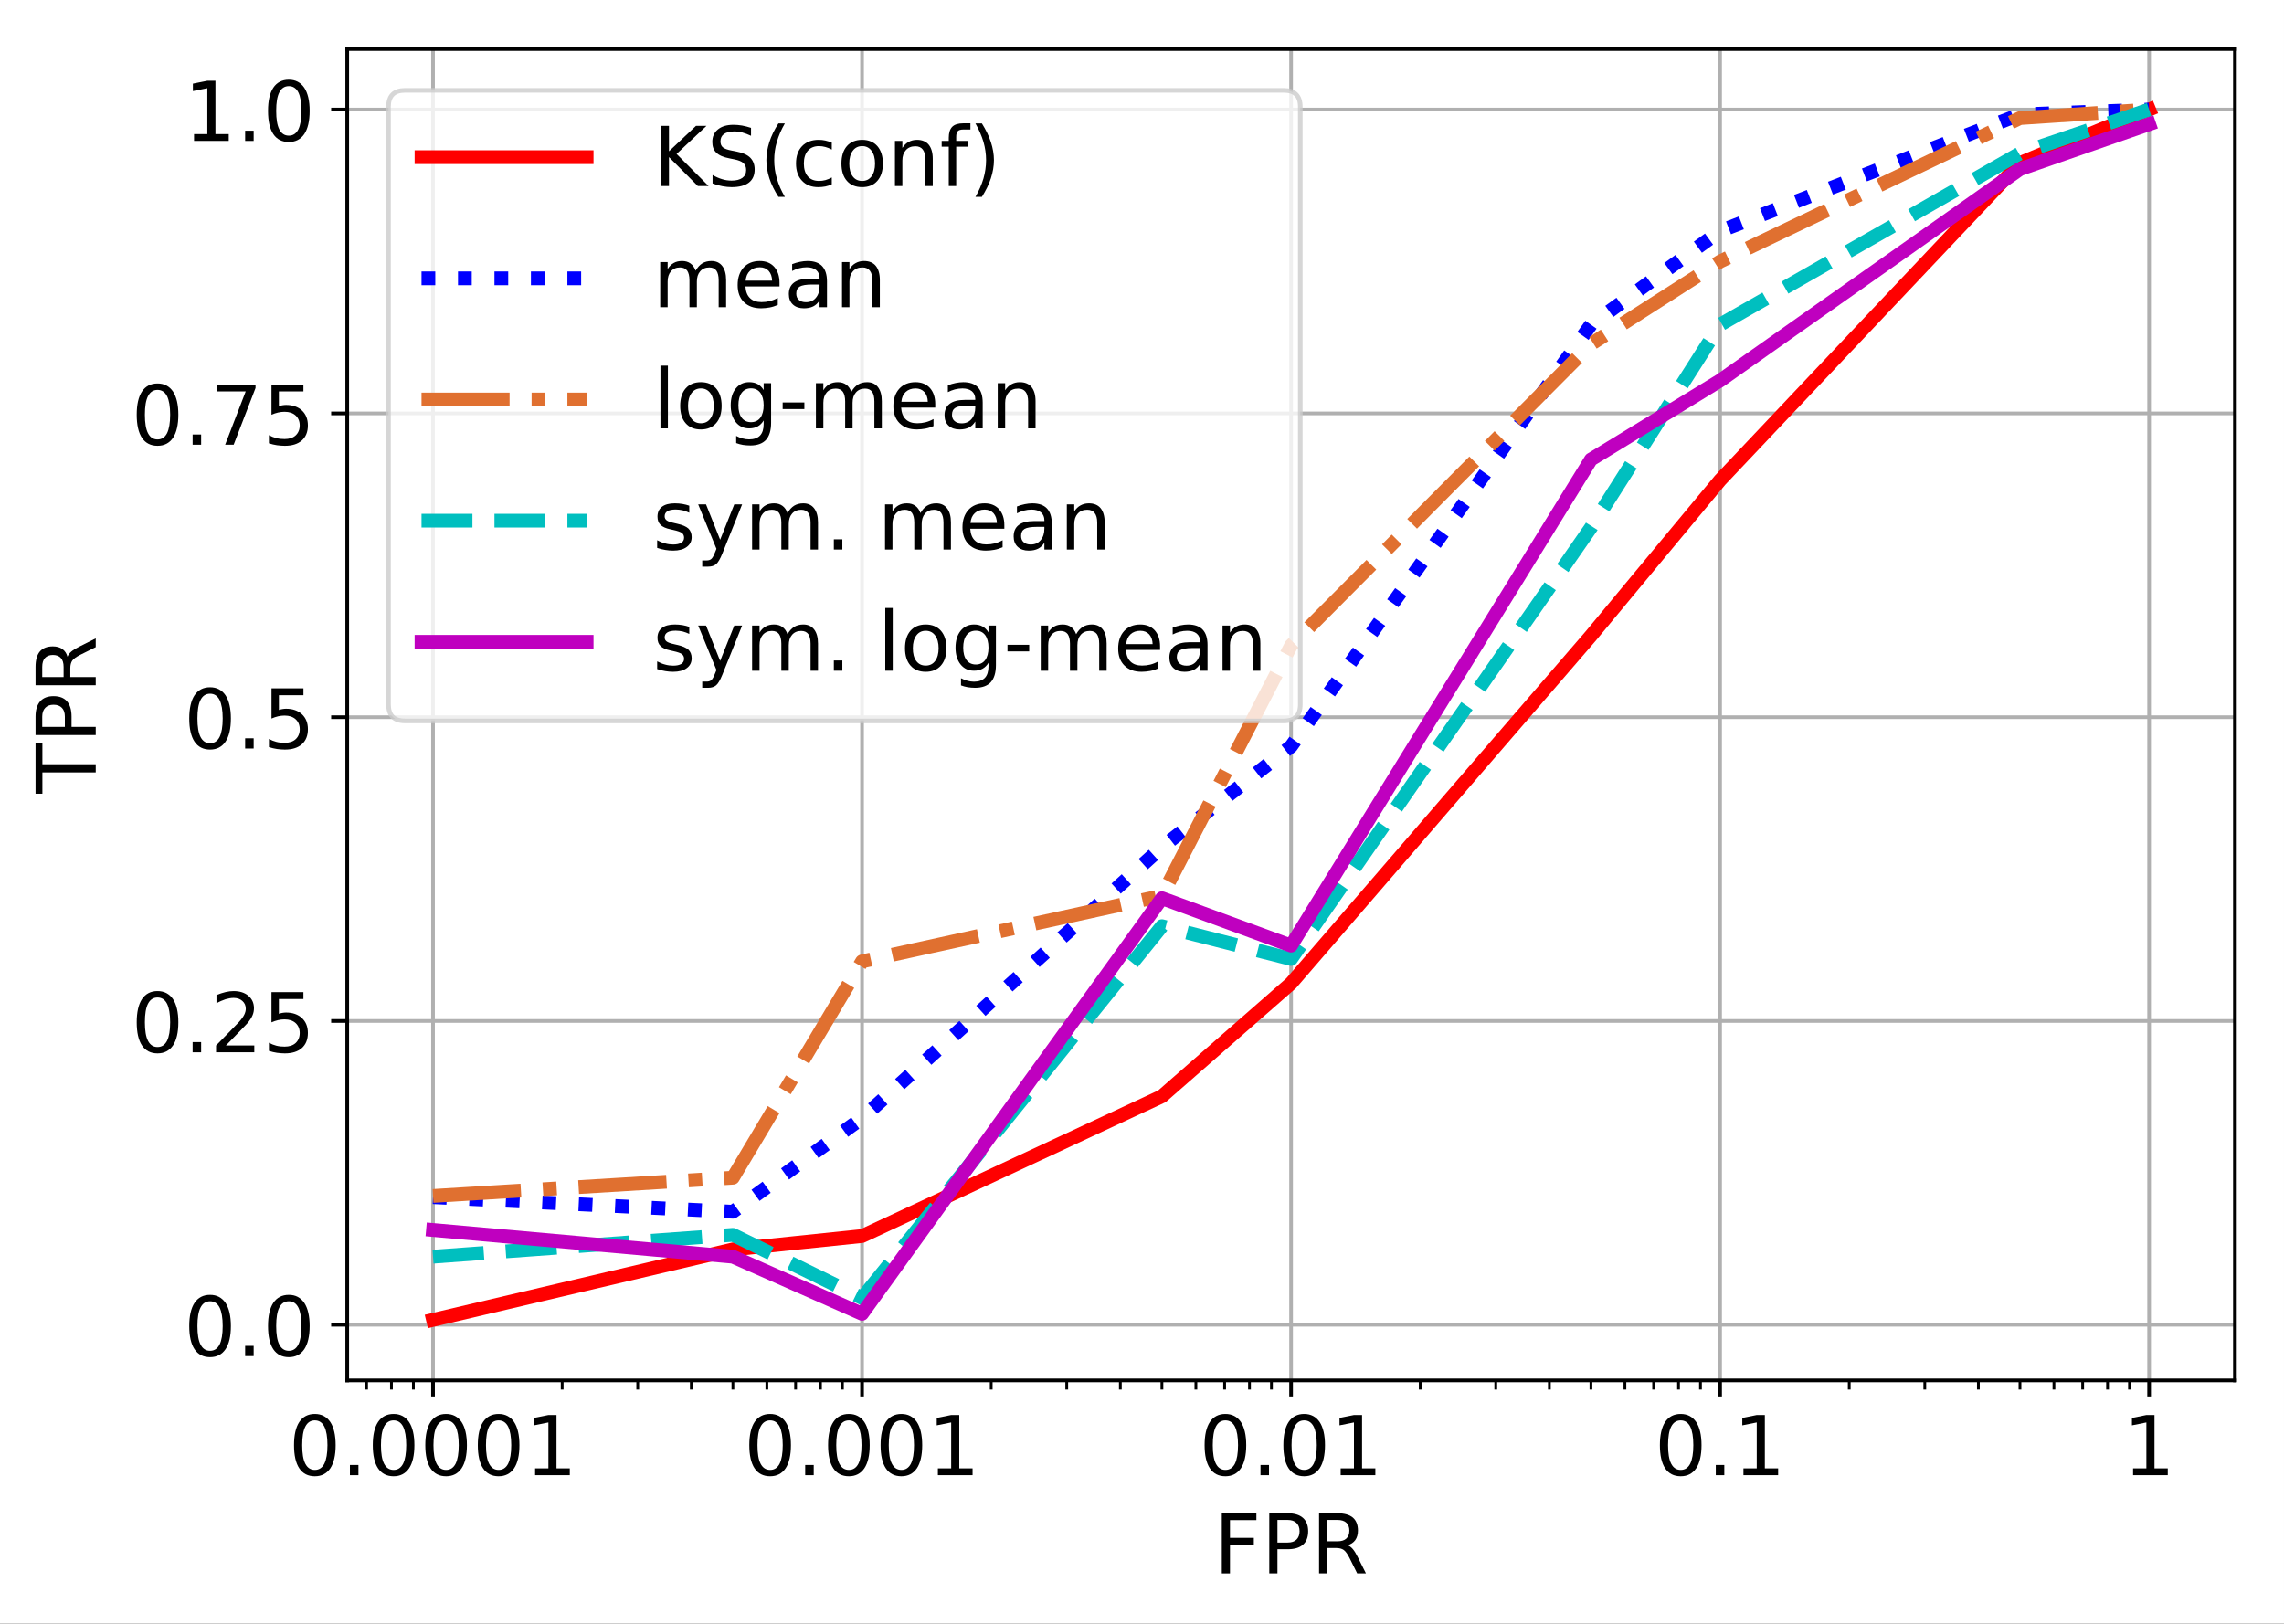 <?xml version="1.0" encoding="UTF-8"?>
<svg xmlns="http://www.w3.org/2000/svg" xmlns:xlink="http://www.w3.org/1999/xlink" width="497.95pt" height="354.064pt" viewBox="0 0 497.95 354.064" version="1.1">
<rect x="0" y="0" width="497.95" height="354.064" fill="#333333" stroke="none"/>
<defs>
<g>
<symbol overflow="visible" id="glyph0-0">
<path style="stroke:none;" d="M 5.723 -11.953 C 4.805 -11.953 4.121 -11.504 3.652 -10.602 C 3.188 -9.703 2.969 -8.352 2.969 -6.551 C 2.969 -4.754 3.188 -3.402 3.652 -2.504 C 4.121 -1.602 4.805 -1.152 5.723 -1.152 C 6.641 -1.152 7.324 -1.602 7.793 -2.504 C 8.242 -3.402 8.477 -4.754 8.477 -6.551 C 8.477 -8.352 8.242 -9.703 7.793 -10.602 C 7.324 -11.504 6.641 -11.953 5.723 -11.953 M 5.723 -13.355 C 7.184 -13.355 8.297 -12.762 9.09 -11.609 C 9.863 -10.441 10.262 -8.746 10.262 -6.551 C 10.262 -4.34 9.863 -2.645 9.09 -1.492 C 8.297 -0.344 7.184 0.234 5.723 0.234 C 4.246 0.234 3.113 -0.344 2.34 -1.492 C 1.566 -2.645 1.188 -4.34 1.188 -6.551 C 1.188 -8.746 1.566 -10.441 2.34 -11.609 C 3.113 -12.762 4.246 -13.355 5.723 -13.355 "/>
</symbol>
<symbol overflow="visible" id="glyph0-1">
<path style="stroke:none;" d="M 1.926 -2.23 L 3.781 -2.23 L 3.781 0 L 1.926 0 L 1.926 -2.23 "/>
</symbol>
<symbol overflow="visible" id="glyph0-2">
<path style="stroke:none;" d="M 2.23 -1.492 L 5.129 -1.492 L 5.129 -11.504 L 1.98 -10.871 L 1.98 -12.492 L 5.113 -13.121 L 6.895 -13.121 L 6.895 -1.492 L 9.793 -1.492 L 9.793 0 L 2.23 0 L 2.23 -1.492 "/>
</symbol>
<symbol overflow="visible" id="glyph0-3">
<path style="stroke:none;" d="M 1.766 -13.121 L 9.305 -13.121 L 9.305 -11.629 L 3.547 -11.629 L 3.547 -7.758 L 8.746 -7.758 L 8.746 -6.266 L 3.547 -6.266 L 3.547 0 L 1.766 0 L 1.766 -13.121 "/>
</symbol>
<symbol overflow="visible" id="glyph0-4">
<path style="stroke:none;" d="M 3.547 -11.664 L 3.547 -6.73 L 5.777 -6.73 C 6.605 -6.73 7.234 -6.93 7.688 -7.363 C 8.137 -7.793 8.371 -8.406 8.371 -9.199 C 8.371 -9.988 8.137 -10.586 7.688 -11.016 C 7.234 -11.449 6.605 -11.664 5.777 -11.664 L 3.547 -11.664 M 1.766 -13.121 L 5.777 -13.121 C 7.234 -13.121 8.352 -12.781 9.109 -12.113 C 9.863 -11.449 10.242 -10.477 10.242 -9.199 C 10.242 -7.902 9.863 -6.91 9.109 -6.266 C 8.352 -5.598 7.234 -5.273 5.777 -5.273 L 3.547 -5.273 L 3.547 0 L 1.766 0 L 1.766 -13.121 "/>
</symbol>
<symbol overflow="visible" id="glyph0-5">
<path style="stroke:none;" d="M 7.992 -6.156 C 8.371 -6.012 8.746 -5.742 9.109 -5.328 C 9.469 -4.895 9.828 -4.32 10.188 -3.582 L 11.988 0 L 10.078 0 L 8.406 -3.367 C 7.973 -4.23 7.543 -4.824 7.145 -5.113 C 6.73 -5.398 6.176 -5.543 5.473 -5.543 L 3.547 -5.543 L 3.547 0 L 1.766 0 L 1.766 -13.121 L 5.777 -13.121 C 7.273 -13.121 8.387 -12.797 9.125 -12.188 C 9.863 -11.555 10.242 -10.602 10.242 -9.344 C 10.242 -8.516 10.043 -7.812 9.664 -7.273 C 9.27 -6.73 8.711 -6.355 7.992 -6.156 M 3.547 -11.664 L 3.547 -7.004 L 5.777 -7.004 C 6.625 -7.004 7.273 -7.199 7.703 -7.598 C 8.137 -7.992 8.371 -8.566 8.371 -9.344 C 8.371 -10.098 8.137 -10.676 7.703 -11.07 C 7.273 -11.465 6.625 -11.664 5.777 -11.664 L 3.547 -11.664 "/>
</symbol>
<symbol overflow="visible" id="glyph0-6">
<path style="stroke:none;" d="M 3.457 -1.492 L 9.648 -1.492 L 9.648 0 L 1.312 0 L 1.312 -1.492 C 1.98 -2.18 2.898 -3.113 4.066 -4.301 C 5.219 -5.473 5.957 -6.227 6.266 -6.57 C 6.84 -7.199 7.234 -7.738 7.453 -8.191 C 7.668 -8.621 7.793 -9.07 7.793 -9.504 C 7.793 -10.188 7.543 -10.766 7.055 -11.195 C 6.57 -11.629 5.941 -11.863 5.148 -11.863 C 4.59 -11.863 3.996 -11.754 3.383 -11.574 C 2.773 -11.375 2.105 -11.09 1.402 -10.691 L 1.402 -12.492 C 2.125 -12.781 2.789 -12.996 3.402 -13.141 C 4.016 -13.285 4.59 -13.355 5.113 -13.355 C 6.461 -13.355 7.543 -13.016 8.352 -12.328 C 9.16 -11.645 9.574 -10.746 9.574 -9.613 C 9.574 -9.07 9.469 -8.551 9.27 -8.082 C 9.07 -7.598 8.711 -7.02 8.172 -6.371 C 8.027 -6.191 7.559 -5.707 6.77 -4.895 C 5.977 -4.086 4.879 -2.953 3.457 -1.492 "/>
</symbol>
<symbol overflow="visible" id="glyph0-7">
<path style="stroke:none;" d="M 1.945 -13.121 L 8.91 -13.121 L 8.91 -11.629 L 3.562 -11.629 L 3.562 -8.406 C 3.816 -8.496 4.086 -8.566 4.34 -8.605 C 4.59 -8.641 4.859 -8.676 5.113 -8.676 C 6.57 -8.676 7.723 -8.262 8.586 -7.469 C 9.449 -6.66 9.883 -5.578 9.883 -4.211 C 9.883 -2.789 9.434 -1.691 8.551 -0.918 C 7.668 -0.145 6.426 0.234 4.844 0.234 C 4.285 0.234 3.727 0.18 3.148 0.109 C 2.574 0.02 1.996 -0.109 1.387 -0.305 L 1.387 -2.09 C 1.906 -1.801 2.449 -1.586 3.023 -1.441 C 3.582 -1.297 4.176 -1.242 4.805 -1.242 C 5.812 -1.242 6.625 -1.492 7.219 -2.035 C 7.793 -2.574 8.102 -3.293 8.102 -4.211 C 8.102 -5.113 7.793 -5.832 7.219 -6.371 C 6.625 -6.91 5.812 -7.184 4.805 -7.184 C 4.34 -7.184 3.852 -7.129 3.383 -7.02 C 2.914 -6.91 2.43 -6.75 1.945 -6.535 L 1.945 -13.121 "/>
</symbol>
<symbol overflow="visible" id="glyph0-8">
<path style="stroke:none;" d="M 1.477 -13.121 L 9.918 -13.121 L 9.918 -12.367 L 5.148 0 L 3.293 0 L 7.777 -11.629 L 1.477 -11.629 L 1.477 -13.121 "/>
</symbol>
<symbol overflow="visible" id="glyph0-9">
<path style="stroke:none;" d="M 1.766 -13.121 L 3.547 -13.121 L 3.547 -7.578 L 9.434 -13.121 L 11.719 -13.121 L 5.203 -7.004 L 12.188 0 L 9.848 0 L 3.547 -6.316 L 3.547 0 L 1.766 0 L 1.766 -13.121 "/>
</symbol>
<symbol overflow="visible" id="glyph0-10">
<path style="stroke:none;" d="M 9.629 -12.691 L 9.629 -10.961 C 8.945 -11.285 8.316 -11.52 7.723 -11.684 C 7.109 -11.824 6.535 -11.914 5.992 -11.914 C 5.023 -11.914 4.266 -11.719 3.742 -11.359 C 3.223 -10.98 2.969 -10.441 2.969 -9.758 C 2.969 -9.18 3.133 -8.73 3.492 -8.441 C 3.836 -8.137 4.5 -7.902 5.473 -7.723 L 6.551 -7.508 C 7.867 -7.254 8.84 -6.805 9.469 -6.176 C 10.098 -5.527 10.422 -4.68 10.422 -3.617 C 10.422 -2.34 9.988 -1.387 9.145 -0.738 C 8.281 -0.09 7.039 0.234 5.398 0.234 C 4.77 0.234 4.105 0.16 3.402 0.035 C 2.699 -0.09 1.98 -0.289 1.242 -0.574 L 1.242 -2.41 C 1.961 -1.996 2.664 -1.691 3.348 -1.492 C 4.031 -1.277 4.715 -1.188 5.398 -1.188 C 6.406 -1.188 7.184 -1.387 7.738 -1.781 C 8.281 -2.18 8.566 -2.734 8.566 -3.492 C 8.566 -4.141 8.371 -4.645 7.973 -5.004 C 7.578 -5.363 6.93 -5.633 6.031 -5.812 L 4.949 -6.031 C 3.617 -6.281 2.664 -6.695 2.07 -7.273 C 1.477 -7.828 1.188 -8.605 1.188 -9.613 C 1.188 -10.766 1.586 -11.684 2.41 -12.348 C 3.223 -13.016 4.355 -13.355 5.797 -13.355 C 6.406 -13.355 7.02 -13.301 7.668 -13.195 C 8.297 -13.086 8.945 -12.906 9.629 -12.691 "/>
</symbol>
<symbol overflow="visible" id="glyph0-11">
<path style="stroke:none;" d="M 5.578 -13.66 C 4.789 -12.293 4.211 -10.961 3.836 -9.648 C 3.438 -8.336 3.258 -7.004 3.258 -5.652 C 3.258 -4.285 3.438 -2.953 3.836 -1.637 C 4.211 -0.305 4.789 1.008 5.578 2.359 L 4.176 2.359 C 3.293 0.973 2.629 -0.359 2.195 -1.691 C 1.766 -3.023 1.547 -4.34 1.547 -5.652 C 1.547 -6.949 1.766 -8.262 2.195 -9.594 C 2.629 -10.926 3.277 -12.277 4.176 -13.66 L 5.578 -13.66 "/>
</symbol>
<symbol overflow="visible" id="glyph0-12">
<path style="stroke:none;" d="M 8.785 -9.469 L 8.785 -7.957 C 8.316 -8.207 7.867 -8.387 7.398 -8.516 C 6.93 -8.641 6.48 -8.711 6.012 -8.711 C 4.969 -8.711 4.141 -8.371 3.562 -7.703 C 2.988 -7.039 2.699 -6.102 2.699 -4.914 C 2.699 -3.707 2.988 -2.773 3.562 -2.105 C 4.141 -1.441 4.969 -1.117 6.012 -1.117 C 6.48 -1.117 6.93 -1.172 7.398 -1.297 C 7.867 -1.422 8.316 -1.621 8.785 -1.871 L 8.785 -0.379 C 8.316 -0.16 7.848 0 7.379 0.09 C 6.895 0.18 6.371 0.234 5.832 0.234 C 4.355 0.234 3.168 -0.215 2.305 -1.152 C 1.422 -2.07 0.988 -3.328 0.988 -4.914 C 0.988 -6.516 1.422 -7.777 2.305 -8.695 C 3.188 -9.613 4.391 -10.078 5.941 -10.078 C 6.445 -10.078 6.93 -10.027 7.398 -9.918 C 7.867 -9.809 8.336 -9.664 8.785 -9.469 "/>
</symbol>
<symbol overflow="visible" id="glyph0-13">
<path style="stroke:none;" d="M 5.508 -8.711 C 4.645 -8.711 3.961 -8.371 3.457 -7.688 C 2.953 -7.004 2.699 -6.086 2.699 -4.914 C 2.699 -3.727 2.934 -2.809 3.438 -2.125 C 3.941 -1.441 4.625 -1.117 5.508 -1.117 C 6.371 -1.117 7.055 -1.441 7.559 -2.125 C 8.062 -2.809 8.316 -3.727 8.316 -4.914 C 8.316 -6.066 8.062 -7.004 7.559 -7.688 C 7.055 -8.371 6.371 -8.711 5.508 -8.711 M 5.508 -10.078 C 6.91 -10.078 8.012 -9.613 8.82 -8.711 C 9.613 -7.793 10.027 -6.535 10.027 -4.914 C 10.027 -3.293 9.613 -2.035 8.82 -1.133 C 8.012 -0.215 6.91 0.234 5.508 0.234 C 4.086 0.234 2.969 -0.215 2.18 -1.133 C 1.387 -2.035 0.988 -3.293 0.988 -4.914 C 0.988 -6.535 1.387 -7.793 2.18 -8.711 C 2.969 -9.613 4.086 -10.078 5.508 -10.078 "/>
</symbol>
<symbol overflow="visible" id="glyph0-14">
<path style="stroke:none;" d="M 9.883 -5.941 L 9.883 0 L 8.262 0 L 8.262 -5.887 C 8.262 -6.82 8.062 -7.508 7.703 -7.973 C 7.344 -8.441 6.805 -8.676 6.086 -8.676 C 5.203 -8.676 4.52 -8.387 4.016 -7.828 C 3.512 -7.273 3.258 -6.516 3.258 -5.562 L 3.258 0 L 1.637 0 L 1.637 -9.848 L 3.258 -9.848 L 3.258 -8.316 C 3.637 -8.891 4.086 -9.344 4.625 -9.629 C 5.148 -9.918 5.762 -10.078 6.445 -10.078 C 7.559 -10.078 8.426 -9.719 9 -9.02 C 9.574 -8.316 9.883 -7.289 9.883 -5.941 "/>
</symbol>
<symbol overflow="visible" id="glyph0-15">
<path style="stroke:none;" d="M 6.68 -13.68 L 6.68 -12.328 L 5.129 -12.328 C 4.555 -12.328 4.141 -12.203 3.926 -11.969 C 3.691 -11.734 3.582 -11.32 3.582 -10.711 L 3.582 -9.848 L 6.246 -9.848 L 6.246 -8.586 L 3.582 -8.586 L 3.582 0 L 1.961 0 L 1.961 -8.586 L 0.414 -8.586 L 0.414 -9.848 L 1.961 -9.848 L 1.961 -10.531 C 1.961 -11.609 2.215 -12.422 2.719 -12.926 C 3.223 -13.43 4.031 -13.68 5.148 -13.68 L 6.68 -13.68 "/>
</symbol>
<symbol overflow="visible" id="glyph0-16">
<path style="stroke:none;" d="M 1.441 -13.66 L 2.844 -13.66 C 3.707 -12.277 4.375 -10.926 4.805 -9.594 C 5.238 -8.262 5.473 -6.949 5.473 -5.652 C 5.473 -4.34 5.238 -3.023 4.805 -1.691 C 4.375 -0.359 3.707 0.973 2.844 2.359 L 1.441 2.359 C 2.215 1.008 2.789 -0.305 3.188 -1.637 C 3.562 -2.953 3.762 -4.285 3.762 -5.652 C 3.762 -7.004 3.562 -8.336 3.188 -9.648 C 2.789 -10.961 2.215 -12.293 1.441 -13.66 "/>
</symbol>
<symbol overflow="visible" id="glyph0-17">
<path style="stroke:none;" d="M 9.359 -7.957 C 9.758 -8.676 10.242 -9.199 10.801 -9.559 C 11.359 -9.898 12.023 -10.078 12.797 -10.078 C 13.805 -10.078 14.598 -9.719 15.156 -9 C 15.715 -8.281 16.004 -7.254 16.004 -5.941 L 16.004 0 L 14.383 0 L 14.383 -5.887 C 14.383 -6.82 14.203 -7.523 13.879 -7.992 C 13.535 -8.441 13.031 -8.676 12.348 -8.676 C 11.504 -8.676 10.836 -8.387 10.352 -7.828 C 9.863 -7.273 9.629 -6.516 9.629 -5.562 L 9.629 0 L 8.012 0 L 8.012 -5.887 C 8.012 -6.82 7.828 -7.523 7.508 -7.992 C 7.164 -8.441 6.641 -8.676 5.957 -8.676 C 5.129 -8.676 4.465 -8.387 3.977 -7.828 C 3.492 -7.273 3.258 -6.516 3.258 -5.562 L 3.258 0 L 1.637 0 L 1.637 -9.848 L 3.258 -9.848 L 3.258 -8.316 C 3.617 -8.91 4.066 -9.359 4.59 -9.648 C 5.094 -9.938 5.707 -10.078 6.426 -10.078 C 7.145 -10.078 7.738 -9.898 8.242 -9.539 C 8.746 -9.18 9.109 -8.641 9.359 -7.957 "/>
</symbol>
<symbol overflow="visible" id="glyph0-18">
<path style="stroke:none;" d="M 10.117 -5.328 L 10.117 -4.535 L 2.684 -4.535 C 2.754 -3.422 3.078 -2.555 3.691 -1.98 C 4.285 -1.402 5.113 -1.117 6.191 -1.117 C 6.805 -1.117 7.414 -1.188 7.992 -1.332 C 8.566 -1.477 9.16 -1.711 9.738 -2.035 L 9.738 -0.504 C 9.16 -0.254 8.566 -0.055 7.957 0.055 C 7.344 0.16 6.715 0.234 6.102 0.234 C 4.52 0.234 3.277 -0.215 2.359 -1.117 C 1.441 -2.016 0.988 -3.258 0.988 -4.824 C 0.988 -6.426 1.422 -7.703 2.285 -8.656 C 3.148 -9.594 4.34 -10.078 5.812 -10.078 C 7.145 -10.078 8.191 -9.648 8.965 -8.801 C 9.719 -7.938 10.117 -6.785 10.117 -5.328 M 8.496 -5.797 C 8.477 -6.68 8.227 -7.379 7.758 -7.922 C 7.273 -8.441 6.625 -8.711 5.832 -8.711 C 4.934 -8.711 4.211 -8.441 3.672 -7.938 C 3.133 -7.434 2.809 -6.715 2.734 -5.797 L 8.496 -5.797 "/>
</symbol>
<symbol overflow="visible" id="glyph0-19">
<path style="stroke:none;" d="M 6.176 -4.949 C 4.859 -4.949 3.961 -4.789 3.457 -4.5 C 2.953 -4.195 2.699 -3.691 2.699 -2.969 C 2.699 -2.395 2.879 -1.926 3.258 -1.602 C 3.637 -1.262 4.156 -1.098 4.805 -1.098 C 5.707 -1.098 6.426 -1.402 6.965 -2.051 C 7.508 -2.684 7.777 -3.527 7.777 -4.59 L 7.777 -4.949 L 6.176 -4.949 M 9.395 -5.617 L 9.395 0 L 7.777 0 L 7.777 -1.492 C 7.398 -0.883 6.93 -0.449 6.391 -0.18 C 5.852 0.09 5.164 0.234 4.375 0.234 C 3.367 0.234 2.555 -0.035 1.961 -0.594 C 1.367 -1.152 1.078 -1.906 1.078 -2.863 C 1.078 -3.961 1.441 -4.789 2.195 -5.363 C 2.934 -5.922 4.031 -6.211 5.508 -6.211 L 7.777 -6.211 L 7.777 -6.371 C 7.777 -7.109 7.523 -7.688 7.039 -8.102 C 6.551 -8.496 5.867 -8.711 4.984 -8.711 C 4.41 -8.711 3.871 -8.641 3.328 -8.496 C 2.789 -8.352 2.285 -8.152 1.801 -7.902 L 1.801 -9.395 C 2.375 -9.613 2.953 -9.793 3.512 -9.898 C 4.066 -10.008 4.609 -10.078 5.148 -10.078 C 6.57 -10.078 7.633 -9.703 8.336 -8.965 C 9.035 -8.227 9.395 -7.109 9.395 -5.617 "/>
</symbol>
<symbol overflow="visible" id="glyph0-20">
<path style="stroke:none;" d="M 1.691 -13.68 L 3.312 -13.68 L 3.312 0 L 1.691 0 L 1.691 -13.68 "/>
</symbol>
<symbol overflow="visible" id="glyph0-21">
<path style="stroke:none;" d="M 8.172 -5.039 C 8.172 -6.191 7.922 -7.109 7.453 -7.758 C 6.965 -8.406 6.281 -8.73 5.418 -8.73 C 4.555 -8.73 3.871 -8.406 3.383 -7.758 C 2.898 -7.109 2.664 -6.191 2.664 -5.039 C 2.664 -3.871 2.898 -2.969 3.383 -2.32 C 3.871 -1.676 4.555 -1.352 5.418 -1.352 C 6.281 -1.352 6.965 -1.676 7.453 -2.32 C 7.922 -2.969 8.172 -3.871 8.172 -5.039 M 9.793 -1.223 C 9.793 0.434 9.414 1.676 8.676 2.504 C 7.922 3.312 6.785 3.727 5.258 3.727 C 4.68 3.727 4.156 3.672 3.652 3.602 C 3.148 3.512 2.645 3.383 2.18 3.203 L 2.18 1.637 C 2.645 1.891 3.113 2.07 3.582 2.195 C 4.051 2.32 4.52 2.395 5.004 2.395 C 6.047 2.395 6.84 2.105 7.379 1.566 C 7.902 1.008 8.172 0.18 8.172 -0.938 L 8.172 -1.727 C 7.828 -1.152 7.398 -0.719 6.875 -0.434 C 6.355 -0.145 5.742 0 5.023 0 C 3.797 0 2.824 -0.449 2.09 -1.367 C 1.352 -2.285 0.988 -3.512 0.988 -5.039 C 0.988 -6.551 1.352 -7.777 2.09 -8.695 C 2.824 -9.613 3.797 -10.078 5.023 -10.078 C 5.742 -10.078 6.355 -9.938 6.875 -9.648 C 7.398 -9.359 7.828 -8.93 8.172 -8.352 L 8.172 -9.848 L 9.793 -9.848 L 9.793 -1.223 "/>
</symbol>
<symbol overflow="visible" id="glyph0-22">
<path style="stroke:none;" d="M 0.883 -5.652 L 5.617 -5.652 L 5.617 -4.211 L 0.883 -4.211 L 0.883 -5.652 "/>
</symbol>
<symbol overflow="visible" id="glyph0-23">
<path style="stroke:none;" d="M 7.973 -9.559 L 7.973 -8.027 C 7.508 -8.242 7.039 -8.426 6.551 -8.551 C 6.047 -8.656 5.543 -8.73 5.023 -8.73 C 4.211 -8.73 3.602 -8.605 3.203 -8.352 C 2.809 -8.102 2.609 -7.738 2.609 -7.254 C 2.609 -6.875 2.754 -6.59 3.043 -6.371 C 3.328 -6.156 3.906 -5.941 4.77 -5.762 L 5.328 -5.633 C 6.48 -5.383 7.289 -5.023 7.777 -4.59 C 8.242 -4.141 8.496 -3.512 8.496 -2.719 C 8.496 -1.801 8.137 -1.078 7.414 -0.559 C 6.695 -0.02 5.688 0.234 4.43 0.234 C 3.887 0.234 3.348 0.18 2.773 0.09 C 2.195 0 1.602 -0.145 0.973 -0.359 L 0.973 -2.035 C 1.566 -1.711 2.16 -1.477 2.734 -1.332 C 3.312 -1.172 3.887 -1.098 4.465 -1.098 C 5.219 -1.098 5.812 -1.223 6.227 -1.477 C 6.625 -1.727 6.84 -2.105 6.84 -2.594 C 6.84 -3.023 6.68 -3.367 6.391 -3.602 C 6.102 -3.836 5.453 -4.066 4.445 -4.285 L 3.887 -4.41 C 2.879 -4.625 2.141 -4.949 1.711 -5.383 C 1.262 -5.812 1.043 -6.406 1.043 -7.184 C 1.043 -8.102 1.367 -8.82 2.016 -9.324 C 2.664 -9.828 3.602 -10.078 4.824 -10.078 C 5.418 -10.078 5.977 -10.027 6.516 -9.938 C 7.039 -9.848 7.523 -9.719 7.973 -9.559 "/>
</symbol>
<symbol overflow="visible" id="glyph0-24">
<path style="stroke:none;" d="M 5.797 0.898 C 5.328 2.051 4.879 2.824 4.445 3.188 C 4.016 3.547 3.438 3.727 2.719 3.727 L 1.422 3.727 L 1.422 2.375 L 2.375 2.375 C 2.809 2.375 3.148 2.27 3.402 2.051 C 3.652 1.836 3.926 1.352 4.23 0.559 L 4.52 -0.16 L 0.539 -9.848 L 2.25 -9.848 L 5.328 -2.141 L 8.406 -9.848 L 10.117 -9.848 L 5.797 0.898 "/>
</symbol>
<symbol overflow="visible" id="glyph0-25">
<path style="stroke:none;" d=""/>
</symbol>
<symbol overflow="visible" id="glyph1-0">
<path style="stroke:none;" d="M -13.121 0.035 L -13.121 -11.051 L -11.629 -11.051 L -11.629 -6.391 L 0 -6.391 L 0 -4.609 L -11.629 -4.609 L -11.629 0.035 L -13.121 0.035 "/>
</symbol>
<symbol overflow="visible" id="glyph1-1">
<path style="stroke:none;" d="M -11.664 -3.547 L -6.73 -3.547 L -6.73 -5.777 C -6.73 -6.605 -6.93 -7.234 -7.363 -7.688 C -7.793 -8.137 -8.406 -8.371 -9.199 -8.371 C -9.988 -8.371 -10.586 -8.137 -11.016 -7.688 C -11.449 -7.234 -11.664 -6.605 -11.664 -5.777 L -11.664 -3.547 M -13.121 -1.766 L -13.121 -5.777 C -13.121 -7.234 -12.781 -8.352 -12.113 -9.109 C -11.449 -9.863 -10.477 -10.242 -9.199 -10.242 C -7.902 -10.242 -6.91 -9.863 -6.266 -9.109 C -5.598 -8.352 -5.273 -7.234 -5.273 -5.777 L -5.273 -3.547 L 0 -3.547 L 0 -1.766 L -13.121 -1.766 "/>
</symbol>
<symbol overflow="visible" id="glyph1-2">
<path style="stroke:none;" d="M -6.156 -7.992 C -6.012 -8.371 -5.742 -8.746 -5.328 -9.109 C -4.895 -9.469 -4.32 -9.828 -3.582 -10.188 L 0 -11.988 L 0 -10.078 L -3.367 -8.406 C -4.23 -7.973 -4.824 -7.543 -5.113 -7.145 C -5.398 -6.73 -5.543 -6.176 -5.543 -5.473 L -5.543 -3.547 L 0 -3.547 L 0 -1.766 L -13.121 -1.766 L -13.121 -5.777 C -13.121 -7.273 -12.797 -8.387 -12.188 -9.125 C -11.555 -9.863 -10.602 -10.242 -9.344 -10.242 C -8.516 -10.242 -7.812 -10.043 -7.273 -9.664 C -6.73 -9.27 -6.355 -8.711 -6.156 -7.992 M -11.664 -3.547 L -7.004 -3.547 L -7.004 -5.777 C -7.004 -6.625 -7.199 -7.273 -7.598 -7.703 C -7.992 -8.137 -8.566 -8.371 -9.344 -8.371 C -10.098 -8.371 -10.676 -8.137 -11.07 -7.703 C -11.465 -7.273 -11.664 -6.625 -11.664 -5.777 L -11.664 -3.547 "/>
</symbol>
</g>
<clipPath id="clip1">
  <path d="M 0 0 L 497.949 0 L 497.949 354.062 L 0 354.062 Z M 0 0 "/>
</clipPath>
<clipPath id="clip2">
  <path d="M 93 10.699 L 95 10.699 L 95 301.02 L 93 301.02 Z M 93 10.699 "/>
</clipPath>
<clipPath id="clip3">
  <path d="M 187 10.699 L 189 10.699 L 189 301.02 L 187 301.02 Z M 187 10.699 "/>
</clipPath>
<clipPath id="clip4">
  <path d="M 280 10.699 L 283 10.699 L 283 301.02 L 280 301.02 Z M 280 10.699 "/>
</clipPath>
<clipPath id="clip5">
  <path d="M 374 10.699 L 376 10.699 L 376 301.02 L 374 301.02 Z M 374 10.699 "/>
</clipPath>
<clipPath id="clip6">
  <path d="M 467 10.699 L 470 10.699 L 470 301.02 L 467 301.02 Z M 467 10.699 "/>
</clipPath>
<clipPath id="clip7">
  <path d="M 75.699 288 L 487.25 288 L 487.25 290 L 75.699 290 Z M 75.699 288 "/>
</clipPath>
<clipPath id="clip8">
  <path d="M 75.699 222 L 487.25 222 L 487.25 224 L 75.699 224 Z M 75.699 222 "/>
</clipPath>
<clipPath id="clip9">
  <path d="M 75.699 155 L 487.25 155 L 487.25 157 L 75.699 157 Z M 75.699 155 "/>
</clipPath>
<clipPath id="clip10">
  <path d="M 75.699 89 L 487.25 89 L 487.25 91 L 75.699 91 Z M 75.699 89 "/>
</clipPath>
<clipPath id="clip11">
  <path d="M 75.699 23 L 487.25 23 L 487.25 25 L 75.699 25 Z M 75.699 23 "/>
</clipPath>
</defs>
<g id="surface1">
<g clip-path="url(#clip1)" clip-rule="nonzero">
<path style=" stroke:none;fill-rule:nonzero;fill:rgb(100%,100%,100%);fill-opacity:1;" d="M 0 354.062 L 497.949 354.062 L 497.949 0 L 0 0 Z M 0 354.062 "/>
</g>
<path style=" stroke:none;fill-rule:nonzero;fill:rgb(100%,100%,100%);fill-opacity:1;" d="M 75.699 301.02 L 487.25 301.02 L 487.25 10.699 L 75.699 10.699 Z M 75.699 301.02 "/>
<g clip-path="url(#clip2)" clip-rule="nonzero">
<path style="fill:none;stroke-width:0.8;stroke-linecap:square;stroke-linejoin:round;stroke:rgb(69.019%,69.019%,69.019%);stroke-opacity:1;stroke-miterlimit:10;" d="M 94.406 53.044 L 94.406 343.365 " transform="matrix(1,0,0,-1,0,354.064)"/>
</g>
<path style="fill:none;stroke-width:0.8;stroke-linecap:butt;stroke-linejoin:round;stroke:rgb(0%,0%,0%);stroke-opacity:1;stroke-miterlimit:10;" d="M 94.406 53.044 L 94.406 49.544 " transform="matrix(1,0,0,-1,0,354.064)"/>
<g style="fill:rgb(0%,0%,0%);fill-opacity:1;">
  <use xlink:href="#glyph0-0" x="62.915" y="321.692"/>
  <use xlink:href="#glyph0-1" x="74.363" y="321.692"/>
  <use xlink:href="#glyph0-0" x="80.087" y="321.692"/>
  <use xlink:href="#glyph0-0" x="91.535" y="321.692"/>
  <use xlink:href="#glyph0-0" x="102.983" y="321.692"/>
  <use xlink:href="#glyph0-2" x="114.431" y="321.692"/>
</g>
<g clip-path="url(#clip3)" clip-rule="nonzero">
<path style="fill:none;stroke-width:0.8;stroke-linecap:square;stroke-linejoin:round;stroke:rgb(69.019%,69.019%,69.019%);stroke-opacity:1;stroke-miterlimit:10;" d="M 187.941 53.044 L 187.941 343.365 " transform="matrix(1,0,0,-1,0,354.064)"/>
</g>
<path style="fill:none;stroke-width:0.8;stroke-linecap:butt;stroke-linejoin:round;stroke:rgb(0%,0%,0%);stroke-opacity:1;stroke-miterlimit:10;" d="M 187.941 53.044 L 187.941 49.544 " transform="matrix(1,0,0,-1,0,354.064)"/>
<g style="fill:rgb(0%,0%,0%);fill-opacity:1;">
  <use xlink:href="#glyph0-0" x="162.175" y="321.692"/>
  <use xlink:href="#glyph0-1" x="173.623" y="321.692"/>
  <use xlink:href="#glyph0-0" x="179.347" y="321.692"/>
  <use xlink:href="#glyph0-0" x="190.795" y="321.692"/>
  <use xlink:href="#glyph0-2" x="202.243" y="321.692"/>
</g>
<g clip-path="url(#clip4)" clip-rule="nonzero">
<path style="fill:none;stroke-width:0.8;stroke-linecap:square;stroke-linejoin:round;stroke:rgb(69.019%,69.019%,69.019%);stroke-opacity:1;stroke-miterlimit:10;" d="M 281.477 53.044 L 281.477 343.365 " transform="matrix(1,0,0,-1,0,354.064)"/>
</g>
<path style="fill:none;stroke-width:0.8;stroke-linecap:butt;stroke-linejoin:round;stroke:rgb(0%,0%,0%);stroke-opacity:1;stroke-miterlimit:10;" d="M 281.477 53.044 L 281.477 49.544 " transform="matrix(1,0,0,-1,0,354.064)"/>
<g style="fill:rgb(0%,0%,0%);fill-opacity:1;">
  <use xlink:href="#glyph0-0" x="261.436" y="321.692"/>
  <use xlink:href="#glyph0-1" x="272.884" y="321.692"/>
  <use xlink:href="#glyph0-0" x="278.608" y="321.692"/>
  <use xlink:href="#glyph0-2" x="290.056" y="321.692"/>
</g>
<g clip-path="url(#clip5)" clip-rule="nonzero">
<path style="fill:none;stroke-width:0.8;stroke-linecap:square;stroke-linejoin:round;stroke:rgb(69.019%,69.019%,69.019%);stroke-opacity:1;stroke-miterlimit:10;" d="M 375.008 53.044 L 375.008 343.365 " transform="matrix(1,0,0,-1,0,354.064)"/>
</g>
<path style="fill:none;stroke-width:0.8;stroke-linecap:butt;stroke-linejoin:round;stroke:rgb(0%,0%,0%);stroke-opacity:1;stroke-miterlimit:10;" d="M 375.008 53.044 L 375.008 49.544 " transform="matrix(1,0,0,-1,0,354.064)"/>
<g style="fill:rgb(0%,0%,0%);fill-opacity:1;">
  <use xlink:href="#glyph0-0" x="360.697" y="321.692"/>
  <use xlink:href="#glyph0-1" x="372.145" y="321.692"/>
  <use xlink:href="#glyph0-2" x="377.869" y="321.692"/>
</g>
<g clip-path="url(#clip6)" clip-rule="nonzero">
<path style="fill:none;stroke-width:0.8;stroke-linecap:square;stroke-linejoin:round;stroke:rgb(69.019%,69.019%,69.019%);stroke-opacity:1;stroke-miterlimit:10;" d="M 468.543 53.044 L 468.543 343.365 " transform="matrix(1,0,0,-1,0,354.064)"/>
</g>
<path style="fill:none;stroke-width:0.8;stroke-linecap:butt;stroke-linejoin:round;stroke:rgb(0%,0%,0%);stroke-opacity:1;stroke-miterlimit:10;" d="M 468.543 53.044 L 468.543 49.544 " transform="matrix(1,0,0,-1,0,354.064)"/>
<g style="fill:rgb(0%,0%,0%);fill-opacity:1;">
  <use xlink:href="#glyph0-2" x="462.817" y="321.692"/>
</g>
<path style="fill:none;stroke-width:0.6;stroke-linecap:butt;stroke-linejoin:round;stroke:rgb(0%,0%,0%);stroke-opacity:1;stroke-miterlimit:10;" d="M 79.918 53.044 L 79.918 51.044 " transform="matrix(1,0,0,-1,0,354.064)"/>
<path style="fill:none;stroke-width:0.6;stroke-linecap:butt;stroke-linejoin:round;stroke:rgb(0%,0%,0%);stroke-opacity:1;stroke-miterlimit:10;" d="M 85.344 53.044 L 85.344 51.044 " transform="matrix(1,0,0,-1,0,354.064)"/>
<path style="fill:none;stroke-width:0.6;stroke-linecap:butt;stroke-linejoin:round;stroke:rgb(0%,0%,0%);stroke-opacity:1;stroke-miterlimit:10;" d="M 90.125 53.044 L 90.125 51.044 " transform="matrix(1,0,0,-1,0,354.064)"/>
<path style="fill:none;stroke-width:0.6;stroke-linecap:butt;stroke-linejoin:round;stroke:rgb(0%,0%,0%);stroke-opacity:1;stroke-miterlimit:10;" d="M 122.562 53.044 L 122.562 51.044 " transform="matrix(1,0,0,-1,0,354.064)"/>
<path style="fill:none;stroke-width:0.6;stroke-linecap:butt;stroke-linejoin:round;stroke:rgb(0%,0%,0%);stroke-opacity:1;stroke-miterlimit:10;" d="M 139.035 53.044 L 139.035 51.044 " transform="matrix(1,0,0,-1,0,354.064)"/>
<path style="fill:none;stroke-width:0.6;stroke-linecap:butt;stroke-linejoin:round;stroke:rgb(0%,0%,0%);stroke-opacity:1;stroke-miterlimit:10;" d="M 150.719 53.044 L 150.719 51.044 " transform="matrix(1,0,0,-1,0,354.064)"/>
<path style="fill:none;stroke-width:0.6;stroke-linecap:butt;stroke-linejoin:round;stroke:rgb(0%,0%,0%);stroke-opacity:1;stroke-miterlimit:10;" d="M 159.785 53.044 L 159.785 51.044 " transform="matrix(1,0,0,-1,0,354.064)"/>
<path style="fill:none;stroke-width:0.6;stroke-linecap:butt;stroke-linejoin:round;stroke:rgb(0%,0%,0%);stroke-opacity:1;stroke-miterlimit:10;" d="M 167.191 53.044 L 167.191 51.044 " transform="matrix(1,0,0,-1,0,354.064)"/>
<path style="fill:none;stroke-width:0.6;stroke-linecap:butt;stroke-linejoin:round;stroke:rgb(0%,0%,0%);stroke-opacity:1;stroke-miterlimit:10;" d="M 173.453 53.044 L 173.453 51.044 " transform="matrix(1,0,0,-1,0,354.064)"/>
<path style="fill:none;stroke-width:0.6;stroke-linecap:butt;stroke-linejoin:round;stroke:rgb(0%,0%,0%);stroke-opacity:1;stroke-miterlimit:10;" d="M 178.875 53.044 L 178.875 51.044 " transform="matrix(1,0,0,-1,0,354.064)"/>
<path style="fill:none;stroke-width:0.6;stroke-linecap:butt;stroke-linejoin:round;stroke:rgb(0%,0%,0%);stroke-opacity:1;stroke-miterlimit:10;" d="M 183.66 53.044 L 183.66 51.044 " transform="matrix(1,0,0,-1,0,354.064)"/>
<path style="fill:none;stroke-width:0.6;stroke-linecap:butt;stroke-linejoin:round;stroke:rgb(0%,0%,0%);stroke-opacity:1;stroke-miterlimit:10;" d="M 216.098 53.044 L 216.098 51.044 " transform="matrix(1,0,0,-1,0,354.064)"/>
<path style="fill:none;stroke-width:0.6;stroke-linecap:butt;stroke-linejoin:round;stroke:rgb(0%,0%,0%);stroke-opacity:1;stroke-miterlimit:10;" d="M 232.566 53.044 L 232.566 51.044 " transform="matrix(1,0,0,-1,0,354.064)"/>
<path style="fill:none;stroke-width:0.6;stroke-linecap:butt;stroke-linejoin:round;stroke:rgb(0%,0%,0%);stroke-opacity:1;stroke-miterlimit:10;" d="M 244.254 53.044 L 244.254 51.044 " transform="matrix(1,0,0,-1,0,354.064)"/>
<path style="fill:none;stroke-width:0.6;stroke-linecap:butt;stroke-linejoin:round;stroke:rgb(0%,0%,0%);stroke-opacity:1;stroke-miterlimit:10;" d="M 253.32 53.044 L 253.32 51.044 " transform="matrix(1,0,0,-1,0,354.064)"/>
<path style="fill:none;stroke-width:0.6;stroke-linecap:butt;stroke-linejoin:round;stroke:rgb(0%,0%,0%);stroke-opacity:1;stroke-miterlimit:10;" d="M 260.723 53.044 L 260.723 51.044 " transform="matrix(1,0,0,-1,0,354.064)"/>
<path style="fill:none;stroke-width:0.6;stroke-linecap:butt;stroke-linejoin:round;stroke:rgb(0%,0%,0%);stroke-opacity:1;stroke-miterlimit:10;" d="M 266.988 53.044 L 266.988 51.044 " transform="matrix(1,0,0,-1,0,354.064)"/>
<path style="fill:none;stroke-width:0.6;stroke-linecap:butt;stroke-linejoin:round;stroke:rgb(0%,0%,0%);stroke-opacity:1;stroke-miterlimit:10;" d="M 272.41 53.044 L 272.41 51.044 " transform="matrix(1,0,0,-1,0,354.064)"/>
<path style="fill:none;stroke-width:0.6;stroke-linecap:butt;stroke-linejoin:round;stroke:rgb(0%,0%,0%);stroke-opacity:1;stroke-miterlimit:10;" d="M 277.195 53.044 L 277.195 51.044 " transform="matrix(1,0,0,-1,0,354.064)"/>
<path style="fill:none;stroke-width:0.6;stroke-linecap:butt;stroke-linejoin:round;stroke:rgb(0%,0%,0%);stroke-opacity:1;stroke-miterlimit:10;" d="M 309.633 53.044 L 309.633 51.044 " transform="matrix(1,0,0,-1,0,354.064)"/>
<path style="fill:none;stroke-width:0.6;stroke-linecap:butt;stroke-linejoin:round;stroke:rgb(0%,0%,0%);stroke-opacity:1;stroke-miterlimit:10;" d="M 326.102 53.044 L 326.102 51.044 " transform="matrix(1,0,0,-1,0,354.064)"/>
<path style="fill:none;stroke-width:0.6;stroke-linecap:butt;stroke-linejoin:round;stroke:rgb(0%,0%,0%);stroke-opacity:1;stroke-miterlimit:10;" d="M 337.789 53.044 L 337.789 51.044 " transform="matrix(1,0,0,-1,0,354.064)"/>
<path style="fill:none;stroke-width:0.6;stroke-linecap:butt;stroke-linejoin:round;stroke:rgb(0%,0%,0%);stroke-opacity:1;stroke-miterlimit:10;" d="M 346.852 53.044 L 346.852 51.044 " transform="matrix(1,0,0,-1,0,354.064)"/>
<path style="fill:none;stroke-width:0.6;stroke-linecap:butt;stroke-linejoin:round;stroke:rgb(0%,0%,0%);stroke-opacity:1;stroke-miterlimit:10;" d="M 354.258 53.044 L 354.258 51.044 " transform="matrix(1,0,0,-1,0,354.064)"/>
<path style="fill:none;stroke-width:0.6;stroke-linecap:butt;stroke-linejoin:round;stroke:rgb(0%,0%,0%);stroke-opacity:1;stroke-miterlimit:10;" d="M 360.52 53.044 L 360.52 51.044 " transform="matrix(1,0,0,-1,0,354.064)"/>
<path style="fill:none;stroke-width:0.6;stroke-linecap:butt;stroke-linejoin:round;stroke:rgb(0%,0%,0%);stroke-opacity:1;stroke-miterlimit:10;" d="M 365.945 53.044 L 365.945 51.044 " transform="matrix(1,0,0,-1,0,354.064)"/>
<path style="fill:none;stroke-width:0.6;stroke-linecap:butt;stroke-linejoin:round;stroke:rgb(0%,0%,0%);stroke-opacity:1;stroke-miterlimit:10;" d="M 370.73 53.044 L 370.73 51.044 " transform="matrix(1,0,0,-1,0,354.064)"/>
<path style="fill:none;stroke-width:0.6;stroke-linecap:butt;stroke-linejoin:round;stroke:rgb(0%,0%,0%);stroke-opacity:1;stroke-miterlimit:10;" d="M 403.164 53.044 L 403.164 51.044 " transform="matrix(1,0,0,-1,0,354.064)"/>
<path style="fill:none;stroke-width:0.6;stroke-linecap:butt;stroke-linejoin:round;stroke:rgb(0%,0%,0%);stroke-opacity:1;stroke-miterlimit:10;" d="M 419.637 53.044 L 419.637 51.044 " transform="matrix(1,0,0,-1,0,354.064)"/>
<path style="fill:none;stroke-width:0.6;stroke-linecap:butt;stroke-linejoin:round;stroke:rgb(0%,0%,0%);stroke-opacity:1;stroke-miterlimit:10;" d="M 431.32 53.044 L 431.32 51.044 " transform="matrix(1,0,0,-1,0,354.064)"/>
<path style="fill:none;stroke-width:0.6;stroke-linecap:butt;stroke-linejoin:round;stroke:rgb(0%,0%,0%);stroke-opacity:1;stroke-miterlimit:10;" d="M 440.387 53.044 L 440.387 51.044 " transform="matrix(1,0,0,-1,0,354.064)"/>
<path style="fill:none;stroke-width:0.6;stroke-linecap:butt;stroke-linejoin:round;stroke:rgb(0%,0%,0%);stroke-opacity:1;stroke-miterlimit:10;" d="M 447.793 53.044 L 447.793 51.044 " transform="matrix(1,0,0,-1,0,354.064)"/>
<path style="fill:none;stroke-width:0.6;stroke-linecap:butt;stroke-linejoin:round;stroke:rgb(0%,0%,0%);stroke-opacity:1;stroke-miterlimit:10;" d="M 454.055 53.044 L 454.055 51.044 " transform="matrix(1,0,0,-1,0,354.064)"/>
<path style="fill:none;stroke-width:0.6;stroke-linecap:butt;stroke-linejoin:round;stroke:rgb(0%,0%,0%);stroke-opacity:1;stroke-miterlimit:10;" d="M 459.48 53.044 L 459.48 51.044 " transform="matrix(1,0,0,-1,0,354.064)"/>
<path style="fill:none;stroke-width:0.6;stroke-linecap:butt;stroke-linejoin:round;stroke:rgb(0%,0%,0%);stroke-opacity:1;stroke-miterlimit:10;" d="M 464.262 53.044 L 464.262 51.044 " transform="matrix(1,0,0,-1,0,354.064)"/>
<g style="fill:rgb(0%,0%,0%);fill-opacity:1;">
  <use xlink:href="#glyph0-3" x="264.608" y="343.114"/>
  <use xlink:href="#glyph0-4" x="274.958" y="343.114"/>
  <use xlink:href="#glyph0-5" x="285.812" y="343.114"/>
</g>
<g clip-path="url(#clip7)" clip-rule="nonzero">
<path style="fill:none;stroke-width:0.8;stroke-linecap:square;stroke-linejoin:round;stroke:rgb(69.019%,69.019%,69.019%);stroke-opacity:1;stroke-miterlimit:10;" d="M 75.699 65.181 L 487.25 65.181 " transform="matrix(1,0,0,-1,0,354.064)"/>
</g>
<path style="fill:none;stroke-width:0.8;stroke-linecap:butt;stroke-linejoin:round;stroke:rgb(0%,0%,0%);stroke-opacity:1;stroke-miterlimit:10;" d="M 75.699 65.181 L 72.199 65.181 " transform="matrix(1,0,0,-1,0,354.064)"/>
<g style="fill:rgb(0%,0%,0%);fill-opacity:1;">
  <use xlink:href="#glyph0-0" x="40.075" y="295.72"/>
  <use xlink:href="#glyph0-1" x="51.523" y="295.72"/>
  <use xlink:href="#glyph0-0" x="57.247" y="295.72"/>
</g>
<g clip-path="url(#clip8)" clip-rule="nonzero">
<path style="fill:none;stroke-width:0.8;stroke-linecap:square;stroke-linejoin:round;stroke:rgb(69.019%,69.019%,69.019%);stroke-opacity:1;stroke-miterlimit:10;" d="M 75.699 131.427 L 487.25 131.427 " transform="matrix(1,0,0,-1,0,354.064)"/>
</g>
<path style="fill:none;stroke-width:0.8;stroke-linecap:butt;stroke-linejoin:round;stroke:rgb(0%,0%,0%);stroke-opacity:1;stroke-miterlimit:10;" d="M 75.699 131.427 L 72.199 131.427 " transform="matrix(1,0,0,-1,0,354.064)"/>
<g style="fill:rgb(0%,0%,0%);fill-opacity:1;">
  <use xlink:href="#glyph0-0" x="28.622" y="229.473"/>
  <use xlink:href="#glyph0-1" x="40.07" y="229.473"/>
  <use xlink:href="#glyph0-6" x="45.794" y="229.473"/>
  <use xlink:href="#glyph0-7" x="57.242" y="229.473"/>
</g>
<g clip-path="url(#clip9)" clip-rule="nonzero">
<path style="fill:none;stroke-width:0.8;stroke-linecap:square;stroke-linejoin:round;stroke:rgb(69.019%,69.019%,69.019%);stroke-opacity:1;stroke-miterlimit:10;" d="M 75.699 197.673 L 487.25 197.673 " transform="matrix(1,0,0,-1,0,354.064)"/>
</g>
<path style="fill:none;stroke-width:0.8;stroke-linecap:butt;stroke-linejoin:round;stroke:rgb(0%,0%,0%);stroke-opacity:1;stroke-miterlimit:10;" d="M 75.699 197.673 L 72.199 197.673 " transform="matrix(1,0,0,-1,0,354.064)"/>
<g style="fill:rgb(0%,0%,0%);fill-opacity:1;">
  <use xlink:href="#glyph0-0" x="40.075" y="163.226"/>
  <use xlink:href="#glyph0-1" x="51.523" y="163.226"/>
  <use xlink:href="#glyph0-7" x="57.247" y="163.226"/>
</g>
<g clip-path="url(#clip10)" clip-rule="nonzero">
<path style="fill:none;stroke-width:0.8;stroke-linecap:square;stroke-linejoin:round;stroke:rgb(69.019%,69.019%,69.019%);stroke-opacity:1;stroke-miterlimit:10;" d="M 75.699 263.919 L 487.25 263.919 " transform="matrix(1,0,0,-1,0,354.064)"/>
</g>
<path style="fill:none;stroke-width:0.8;stroke-linecap:butt;stroke-linejoin:round;stroke:rgb(0%,0%,0%);stroke-opacity:1;stroke-miterlimit:10;" d="M 75.699 263.919 L 72.199 263.919 " transform="matrix(1,0,0,-1,0,354.064)"/>
<g style="fill:rgb(0%,0%,0%);fill-opacity:1;">
  <use xlink:href="#glyph0-0" x="28.622" y="96.979"/>
  <use xlink:href="#glyph0-1" x="40.07" y="96.979"/>
  <use xlink:href="#glyph0-8" x="45.794" y="96.979"/>
  <use xlink:href="#glyph0-7" x="57.242" y="96.979"/>
</g>
<g clip-path="url(#clip11)" clip-rule="nonzero">
<path style="fill:none;stroke-width:0.8;stroke-linecap:square;stroke-linejoin:round;stroke:rgb(69.019%,69.019%,69.019%);stroke-opacity:1;stroke-miterlimit:10;" d="M 75.699 330.169 L 487.25 330.169 " transform="matrix(1,0,0,-1,0,354.064)"/>
</g>
<path style="fill:none;stroke-width:0.8;stroke-linecap:butt;stroke-linejoin:round;stroke:rgb(0%,0%,0%);stroke-opacity:1;stroke-miterlimit:10;" d="M 75.699 330.169 L 72.199 330.169 " transform="matrix(1,0,0,-1,0,354.064)"/>
<g style="fill:rgb(0%,0%,0%);fill-opacity:1;">
  <use xlink:href="#glyph0-2" x="40.075" y="30.732"/>
  <use xlink:href="#glyph0-1" x="51.523" y="30.732"/>
  <use xlink:href="#glyph0-0" x="57.247" y="30.732"/>
</g>
<g style="fill:rgb(0%,0%,0%);fill-opacity:1;">
  <use xlink:href="#glyph1-0" x="20.872" y="173.048"/>
  <use xlink:href="#glyph1-1" x="20.872" y="162.049"/>
  <use xlink:href="#glyph1-2" x="20.872" y="151.196"/>
</g>
<path style="fill:none;stroke-width:3;stroke-linecap:square;stroke-linejoin:round;stroke:rgb(100%,0%,0%);stroke-opacity:1;stroke-miterlimit:10;" d="M 94.406 66.24 L 159.785 81.611 L 187.941 84.525 L 253.32 114.997 L 281.477 139.642 L 346.852 215.427 L 375.008 249.345 L 440.387 318.509 L 468.543 330.169 " transform="matrix(1,0,0,-1,0,354.064)"/>
<path style="fill:none;stroke-width:3;stroke-linecap:butt;stroke-linejoin:round;stroke:rgb(0%,0%,100%);stroke-opacity:1;stroke-dasharray:3,4.95;stroke-miterlimit:10;" d="M 94.406 93.005 L 159.785 89.825 L 187.941 110.228 L 253.32 169.322 L 281.477 191.314 L 346.852 283.263 L 375.008 303.669 L 440.387 329.107 L 468.543 330.169 " transform="matrix(1,0,0,-1,0,354.064)"/>
<path style="fill:none;stroke-width:3;stroke-linecap:butt;stroke-linejoin:round;stroke:rgb(87.842%,43.921%,18.823%);stroke-opacity:1;stroke-dasharray:19.2,4.8,3,4.8;stroke-miterlimit:10;" d="M 94.406 93.267 L 159.785 97.243 L 187.941 144.411 L 253.32 158.72 L 281.477 213.31 L 346.852 279.025 L 375.008 297.044 L 440.387 328.314 L 468.543 330.169 " transform="matrix(1,0,0,-1,0,354.064)"/>
<path style="fill:none;stroke-width:3;stroke-linecap:butt;stroke-linejoin:round;stroke:rgb(0%,75%,75%);stroke-opacity:1;stroke-dasharray:11.1,4.8;stroke-miterlimit:10;" d="M 94.406 80.021 L 159.785 84.79 L 187.941 71.009 L 253.32 152.095 L 281.477 144.943 L 346.852 239.013 L 375.008 283.263 L 440.387 320.626 L 468.543 330.169 " transform="matrix(1,0,0,-1,0,354.064)"/>
<path style="fill:none;stroke-width:3;stroke-linecap:square;stroke-linejoin:round;stroke:rgb(75%,0%,75%);stroke-opacity:1;stroke-miterlimit:10;" d="M 94.406 85.849 L 159.785 80.021 L 187.941 67.564 L 253.32 158.189 L 281.477 147.857 L 346.852 253.853 L 375.008 271.075 L 440.387 317.185 L 468.543 326.986 " transform="matrix(1,0,0,-1,0,354.064)"/>
<path style="fill:none;stroke-width:0.8;stroke-linecap:square;stroke-linejoin:miter;stroke:rgb(0%,0%,0%);stroke-opacity:1;stroke-miterlimit:10;" d="M 75.699 53.044 L 75.699 343.365 " transform="matrix(1,0,0,-1,0,354.064)"/>
<path style="fill:none;stroke-width:0.8;stroke-linecap:square;stroke-linejoin:miter;stroke:rgb(0%,0%,0%);stroke-opacity:1;stroke-miterlimit:10;" d="M 487.25 53.044 L 487.25 343.365 " transform="matrix(1,0,0,-1,0,354.064)"/>
<path style="fill:none;stroke-width:0.8;stroke-linecap:square;stroke-linejoin:miter;stroke:rgb(0%,0%,0%);stroke-opacity:1;stroke-miterlimit:10;" d="M 75.699 53.044 L 487.25 53.044 " transform="matrix(1,0,0,-1,0,354.064)"/>
<path style="fill:none;stroke-width:0.8;stroke-linecap:square;stroke-linejoin:miter;stroke:rgb(0%,0%,0%);stroke-opacity:1;stroke-miterlimit:10;" d="M 75.699 343.365 L 487.25 343.365 " transform="matrix(1,0,0,-1,0,354.064)"/>
<path style="fill-rule:nonzero;fill:rgb(100%,100%,100%);fill-opacity:0.8;stroke-width:1;stroke-linecap:butt;stroke-linejoin:miter;stroke:rgb(79.999%,79.999%,79.999%);stroke-opacity:0.8;stroke-miterlimit:10;" d="M 88.301 196.853 L 279.883 196.853 C 282.285 196.853 283.484 198.056 283.484 200.454 L 283.484 330.763 C 283.484 333.165 282.285 334.365 279.883 334.365 L 88.301 334.365 C 85.898 334.365 84.699 333.165 84.699 330.763 L 84.699 200.454 C 84.699 198.056 85.898 196.853 88.301 196.853 Z M 88.301 196.853 " transform="matrix(1,0,0,-1,0,354.064)"/>
<path style="fill:none;stroke-width:3;stroke-linecap:square;stroke-linejoin:round;stroke:rgb(100%,0%,0%);stroke-opacity:1;stroke-miterlimit:10;" d="M 91.898 319.79 L 127.898 319.79 " transform="matrix(1,0,0,-1,0,354.064)"/>
<g style="fill:rgb(0%,0%,0%);fill-opacity:1;">
  <use xlink:href="#glyph0-9" x="142.3" y="40.572"/>
  <use xlink:href="#glyph0-10" x="154.108" y="40.572"/>
  <use xlink:href="#glyph0-11" x="165.538" y="40.572"/>
  <use xlink:href="#glyph0-12" x="172.558" y="40.572"/>
  <use xlink:href="#glyph0-13" x="182.458" y="40.572"/>
  <use xlink:href="#glyph0-14" x="193.474" y="40.572"/>
  <use xlink:href="#glyph0-15" x="204.886" y="40.572"/>
  <use xlink:href="#glyph0-16" x="211.222" y="40.572"/>
</g>
<path style="fill:none;stroke-width:3;stroke-linecap:butt;stroke-linejoin:round;stroke:rgb(0%,0%,100%);stroke-opacity:1;stroke-dasharray:3,4.95;stroke-miterlimit:10;" d="M 91.898 293.368 L 127.898 293.368 " transform="matrix(1,0,0,-1,0,354.064)"/>
<g style="fill:rgb(0%,0%,0%);fill-opacity:1;">
  <use xlink:href="#glyph0-17" x="142.3" y="66.994"/>
  <use xlink:href="#glyph0-18" x="159.832" y="66.994"/>
  <use xlink:href="#glyph0-19" x="170.902" y="66.994"/>
  <use xlink:href="#glyph0-14" x="181.936" y="66.994"/>
</g>
<path style="fill:none;stroke-width:3;stroke-linecap:butt;stroke-linejoin:round;stroke:rgb(87.842%,43.921%,18.823%);stroke-opacity:1;stroke-dasharray:19.2,4.8,3,4.8;stroke-miterlimit:10;" d="M 91.898 266.947 L 127.898 266.947 " transform="matrix(1,0,0,-1,0,354.064)"/>
<g style="fill:rgb(0%,0%,0%);fill-opacity:1;">
  <use xlink:href="#glyph0-20" x="142.3" y="93.416"/>
  <use xlink:href="#glyph0-13" x="147.304" y="93.416"/>
  <use xlink:href="#glyph0-21" x="158.32" y="93.416"/>
  <use xlink:href="#glyph0-22" x="169.75" y="93.416"/>
  <use xlink:href="#glyph0-17" x="176.248" y="93.416"/>
  <use xlink:href="#glyph0-18" x="193.78" y="93.416"/>
  <use xlink:href="#glyph0-19" x="204.85" y="93.416"/>
  <use xlink:href="#glyph0-14" x="215.884" y="93.416"/>
</g>
<path style="fill:none;stroke-width:3;stroke-linecap:butt;stroke-linejoin:round;stroke:rgb(0%,75%,75%);stroke-opacity:1;stroke-dasharray:11.1,4.8;stroke-miterlimit:10;" d="M 91.898 240.525 L 127.898 240.525 " transform="matrix(1,0,0,-1,0,354.064)"/>
<g style="fill:rgb(0%,0%,0%);fill-opacity:1;">
  <use xlink:href="#glyph0-23" x="142.3" y="119.838"/>
  <use xlink:href="#glyph0-24" x="151.678" y="119.838"/>
  <use xlink:href="#glyph0-17" x="162.334" y="119.838"/>
  <use xlink:href="#glyph0-1" x="179.866" y="119.838"/>
  <use xlink:href="#glyph0-25" x="185.59" y="119.838"/>
  <use xlink:href="#glyph0-17" x="191.314" y="119.838"/>
  <use xlink:href="#glyph0-18" x="208.846" y="119.838"/>
  <use xlink:href="#glyph0-19" x="219.916" y="119.838"/>
  <use xlink:href="#glyph0-14" x="230.95" y="119.838"/>
</g>
<path style="fill:none;stroke-width:3;stroke-linecap:square;stroke-linejoin:round;stroke:rgb(75%,0%,75%);stroke-opacity:1;stroke-miterlimit:10;" d="M 91.898 214.103 L 127.898 214.103 " transform="matrix(1,0,0,-1,0,354.064)"/>
<g style="fill:rgb(0%,0%,0%);fill-opacity:1;">
  <use xlink:href="#glyph0-23" x="142.3" y="146.259"/>
  <use xlink:href="#glyph0-24" x="151.678" y="146.259"/>
  <use xlink:href="#glyph0-17" x="162.334" y="146.259"/>
  <use xlink:href="#glyph0-1" x="179.866" y="146.259"/>
  <use xlink:href="#glyph0-25" x="185.59" y="146.259"/>
  <use xlink:href="#glyph0-20" x="191.314" y="146.259"/>
  <use xlink:href="#glyph0-13" x="196.318" y="146.259"/>
  <use xlink:href="#glyph0-21" x="207.334" y="146.259"/>
  <use xlink:href="#glyph0-22" x="218.764" y="146.259"/>
  <use xlink:href="#glyph0-17" x="225.262" y="146.259"/>
  <use xlink:href="#glyph0-18" x="242.794" y="146.259"/>
  <use xlink:href="#glyph0-19" x="253.864" y="146.259"/>
  <use xlink:href="#glyph0-14" x="264.898" y="146.259"/>
</g>
</g>
</svg>
